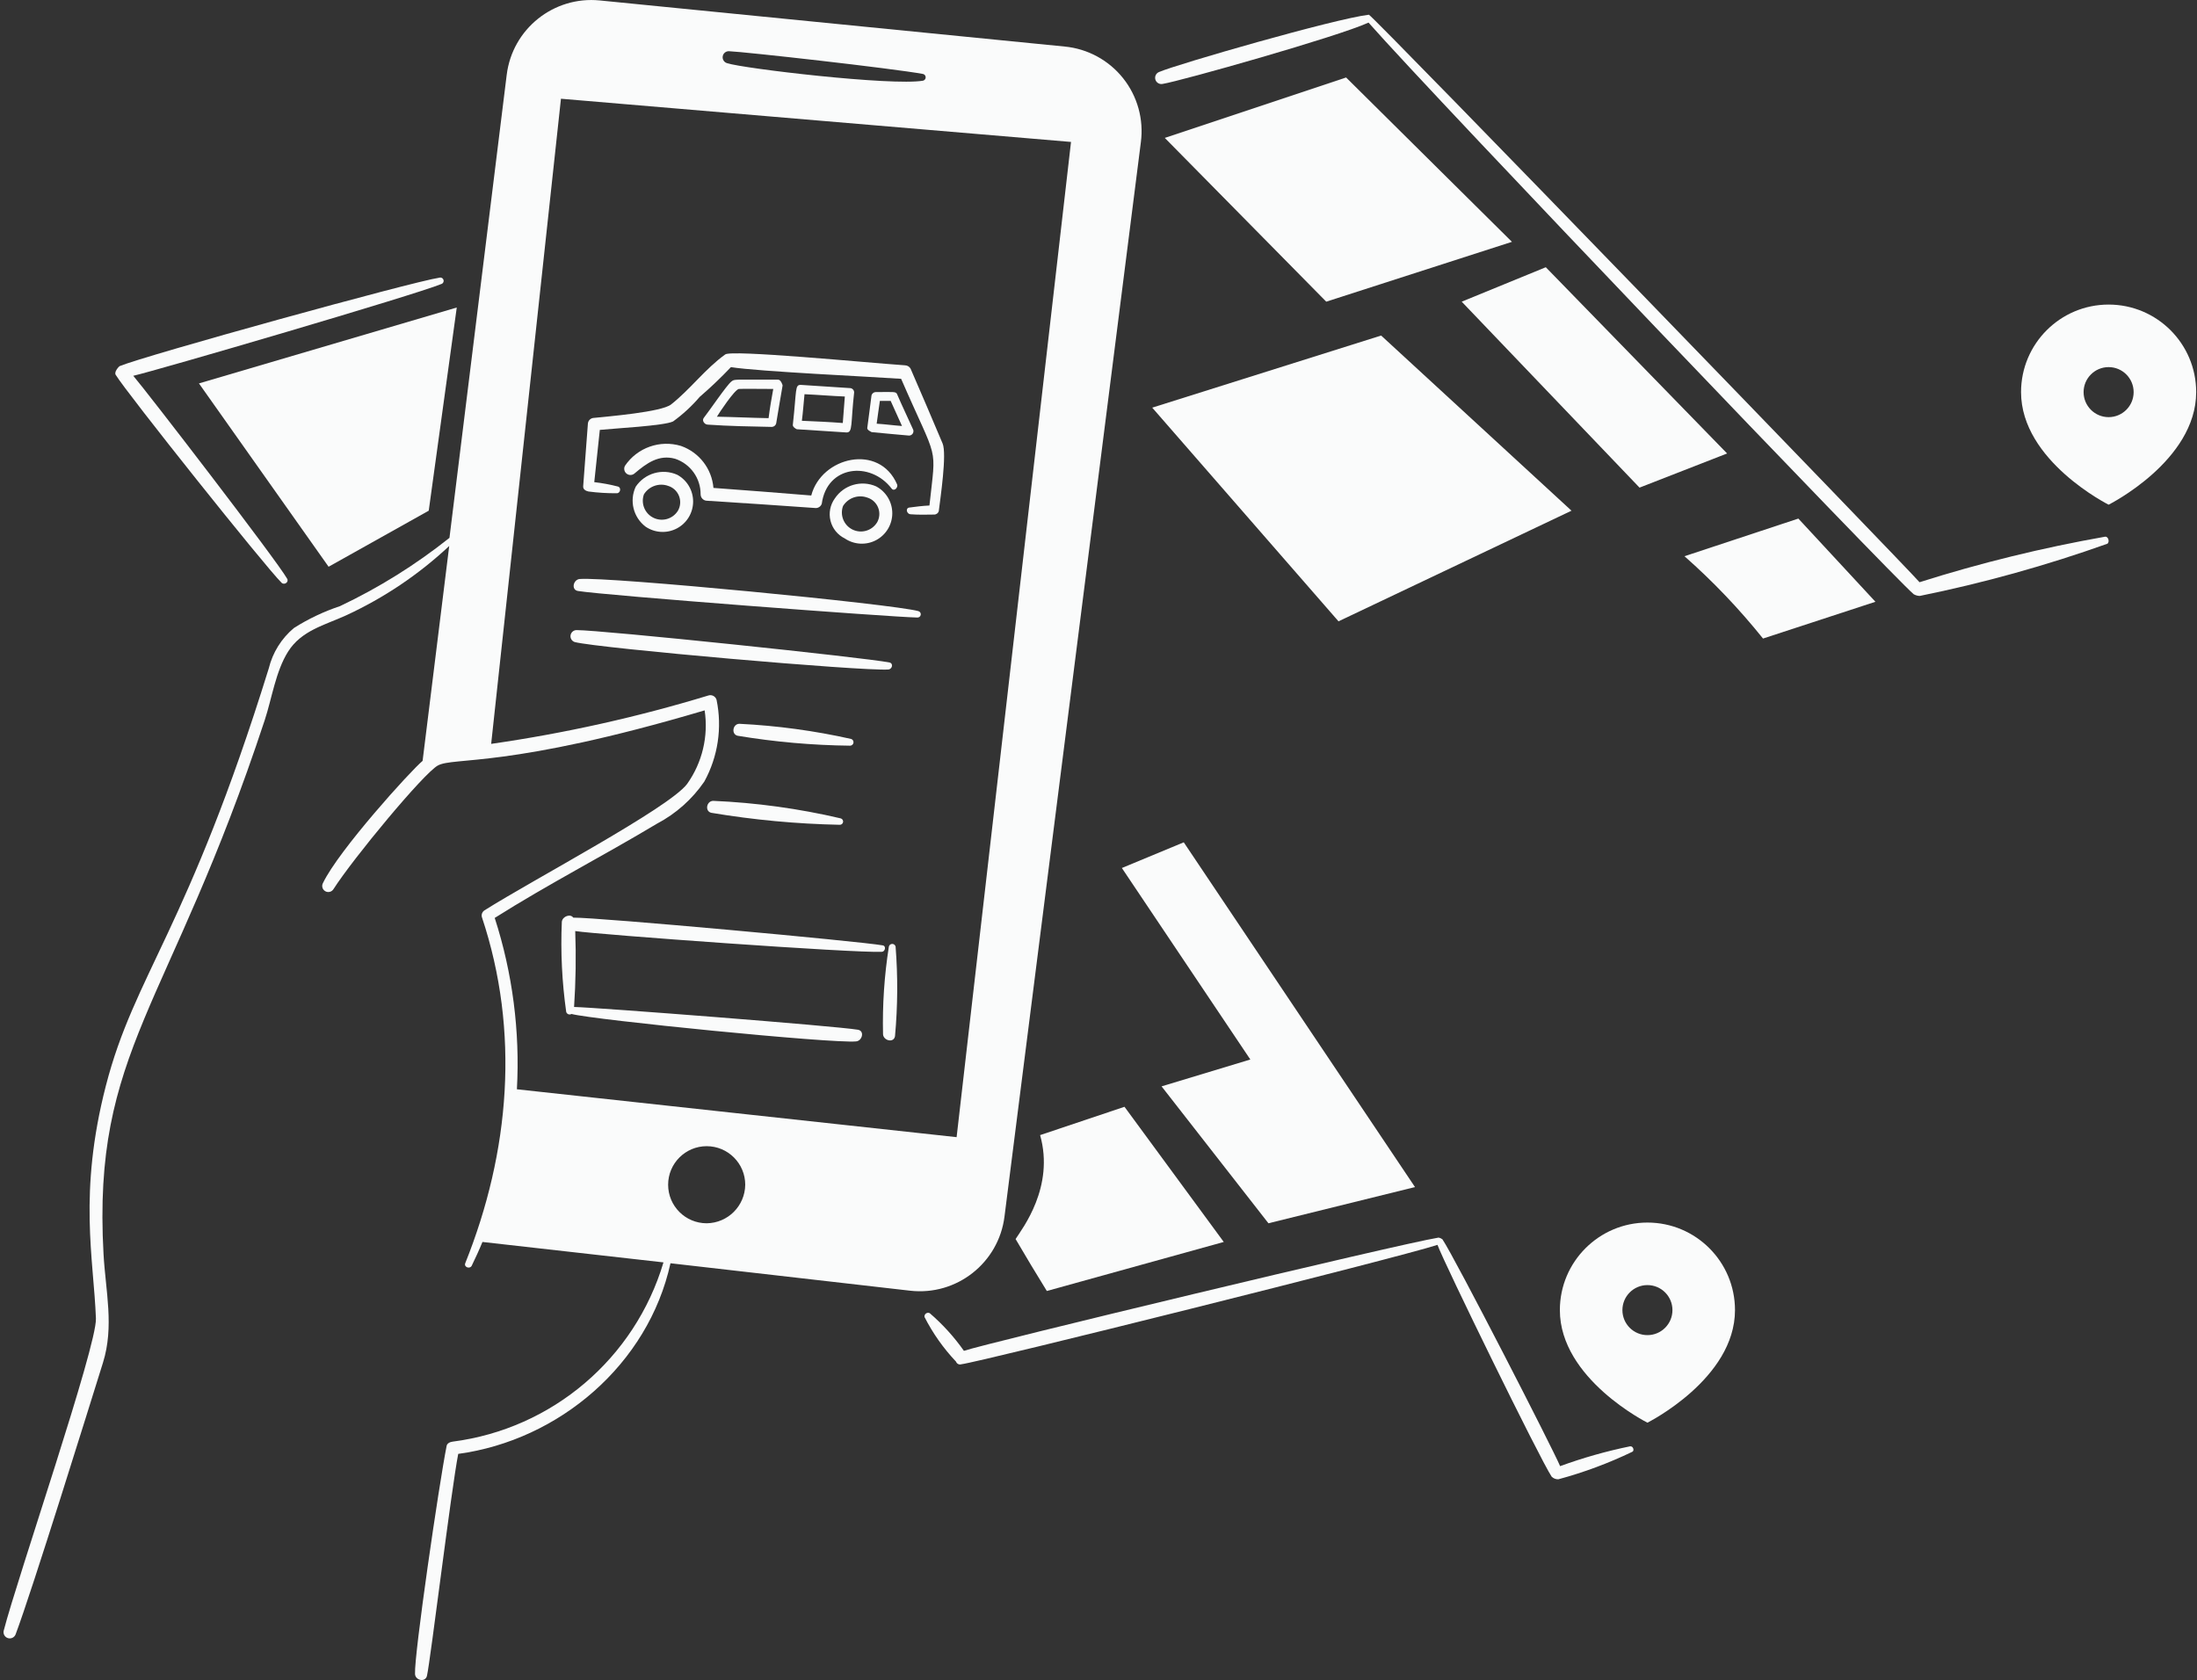 <svg width="540" height="413" viewBox="0 0 540 413" fill="none" xmlns="http://www.w3.org/2000/svg">
<rect x="0" y="0" width="540" height="413" fill="#333333" stroke="none"/>
<path fill-rule="evenodd" clip-rule="evenodd" d="M518.277 124.067C518.277 124.067 539.799 113.305 539.799 96.395C539.799 84.508 530.163 74.872 518.277 74.872C506.39 74.872 496.754 84.508 496.754 96.395C496.754 113.305 518.277 124.067 518.277 124.067ZM518.277 102.544C521.673 102.544 524.426 99.791 524.426 96.395C524.426 92.999 521.673 90.246 518.277 90.246C514.88 90.246 512.127 92.999 512.127 96.395C512.127 99.791 514.88 102.544 518.277 102.544Z" fill="#FAFBFB"/>
<path fill-rule="evenodd" clip-rule="evenodd" d="M404.921 349.734C404.921 349.734 426.444 338.973 426.444 322.062C426.444 310.176 416.808 300.54 404.921 300.54C393.034 300.54 383.398 310.176 383.398 322.062C383.398 338.973 404.921 349.734 404.921 349.734ZM404.921 328.212C408.317 328.212 411.07 325.458 411.07 322.062C411.07 318.666 408.317 315.913 404.921 315.913C401.525 315.913 398.772 318.666 398.772 322.062C398.772 325.458 401.525 328.212 404.921 328.212Z" fill="#FAFBFB"/>
<path d="M112.267 75.596L105.379 125.543L80.766 139.321L48.902 94.254L112.267 75.596Z" fill="#FAFBFB"/>
<path d="M286.293 33.903L330.858 19.046L371.619 59.45L325.978 74.16L286.293 33.903Z" fill="#FAFBFB"/>
<path d="M283.205 100.211L339.469 82.485L386.258 125.543L328.991 152.741L283.205 100.211Z" fill="#FAFBFB"/>
<path d="M359.274 74.16L379.941 65.693L424.506 111.476L402.978 119.872L359.274 74.16Z" fill="#FAFBFB"/>
<path d="M414.028 136.737L442.017 127.48L460.962 147.932L433.332 156.973C427.492 149.686 421.033 142.915 414.028 136.737Z" fill="#FAFBFB"/>
<path d="M275.744 213.379L290.955 207.065L347.791 291.816L311.769 300.716L285.502 267.059L307.319 260.456L275.744 213.379Z" fill="#FAFBFB"/>
<path d="M255.65 279.041C259.239 291.816 251.271 302.008 249.622 304.591C252.135 308.896 254.644 313.058 257.301 317.363L300.787 305.308L276.39 272.081L255.65 279.041Z" fill="#FAFBFB"/>
<path d="M517.438 131.93C501.995 134.654 486.749 138.394 471.799 143.125C469.38 140.204 337.251 3.617 336.455 3.617C327.986 4.622 289.295 15.797 284.928 17.684C284.169 17.96 283.755 18.776 283.979 19.552C284.202 20.327 284.988 20.797 285.777 20.627C290.241 19.913 328.833 9.013 336.37 5.554C352.876 24.286 464.831 141.335 470.352 146.068C470.81 146.336 471.328 146.484 471.859 146.498C487.525 143.317 502.945 139.024 518.002 133.653C518.588 133.137 518.157 131.862 517.438 131.93Z" fill="#FAFBFB"/>
<path d="M107.962 68.271C101.274 69.257 35.555 87.43 29.383 90.014C29.239 90.087 27.947 91.45 28.451 92.166C31.105 96.546 65.156 139.278 69.212 143.261C69.864 143.901 71.07 143.122 70.575 142.258C67.878 137.545 35.912 96.041 32.757 92.382C38.495 91.09 102.223 72.432 108.387 69.849C108.686 69.788 108.926 69.567 109.011 69.274C109.095 68.981 109.01 68.665 108.79 68.454C108.57 68.244 108.251 68.173 107.962 68.271Z" fill="#FAFBFB"/>
<path d="M400.682 355.541C394.829 356.74 389.072 358.372 383.46 360.421C381.808 356.402 357.624 309.253 354.539 304.662C354.265 304.449 353.947 304.302 353.607 304.231C343.486 305.883 241.513 330.424 236.921 332.076C234.514 328.656 231.693 325.547 228.523 322.819C228.224 322.668 227.866 322.697 227.594 322.893C227.323 323.089 227.183 323.419 227.231 323.751C229.276 327.763 231.887 331.461 234.984 334.73C235.168 335.26 235.741 335.546 236.276 335.376C241.012 334.809 343.631 309.183 353.318 306.024C354.899 310.403 378.364 358.427 381.378 363.005C381.814 363.442 382.413 363.676 383.029 363.651C389.275 361.965 395.353 359.706 401.183 356.903C401.758 356.688 401.472 355.47 400.682 355.541Z" fill="#FAFBFB"/>
<path d="M231.689 109.037C229.112 102.862 226.452 96.767 223.795 90.594C223.507 90.114 222.992 89.815 222.432 89.804C212.878 89.141 179.487 85.887 178.227 87.15C173.338 90.665 169.678 95.69 164.942 99.429C162.574 101.296 149.377 102.375 145.998 102.729C145.171 102.741 144.503 103.409 144.491 104.236C144.077 109.335 143.751 114.434 143.341 119.532C143.278 120.322 143.987 120.679 144.632 120.824C146.941 121.127 149.267 121.271 151.595 121.254C152.527 121.254 152.742 119.821 151.878 119.603C149.968 119.111 148.026 118.751 146.066 118.527C146.496 114.221 146.998 109.986 147.428 105.681C150.802 105.324 163.291 104.678 165.441 103.599C167.849 101.856 170.042 99.832 171.973 97.571C174.653 95.261 177.216 92.818 179.652 90.252C186.325 91.328 214.385 92.62 221.489 93.124C230.715 114.346 230.097 108.819 228.449 124.268C226.797 124.339 225.146 124.552 223.497 124.77C222.492 124.908 222.852 126.35 223.781 126.421C225.718 126.568 227.656 126.529 229.593 126.492C230.126 126.506 230.6 126.156 230.743 125.642C231.123 122.538 232.76 111.609 231.689 109.037Z" fill="#FAFBFB"/>
<path d="M199.398 121.807C191.43 121.161 183.323 120.515 175.357 119.943C174.968 115.234 171.847 111.193 167.389 109.627C162.224 108.057 156.639 110.035 153.612 114.504C153.256 115.159 153.423 115.975 154.009 116.436C154.594 116.897 155.426 116.87 155.98 116.371C158.937 113.878 161.928 111.66 165.956 112.782C169.706 114.043 172.225 117.567 172.205 121.523C172.211 122.392 172.914 123.095 173.782 123.101C182.683 123.668 191.58 124.251 200.55 124.897C201.208 124.876 201.782 124.446 201.987 123.821C203.256 114.405 213.906 113.281 219.138 120.087C219.792 120.937 220.803 119.804 220.5 119.085C216.138 108.93 201.899 112.267 199.398 121.807Z" fill="#FAFBFB"/>
<path d="M189.699 104.947C190.208 104.938 190.648 104.59 190.775 104.097C191.248 101.007 191.852 97.866 192.356 94.767C192.356 94.625 191.925 93.334 191.279 93.334C179.963 93.334 180.601 93.186 179.796 93.764C178.711 94.54 174.253 101.129 172.978 102.732C172.468 103.372 173.123 104.327 173.913 104.384C179.215 104.757 184.459 104.84 189.699 104.947ZM181.592 95.617C182.093 95.546 187.824 95.617 190.059 95.617C189.628 97.985 189.209 100.353 188.911 102.794C184.677 102.721 180.442 102.511 176.21 102.435C176.711 101.574 180.516 95.832 181.592 95.617Z" fill="#FAFBFB"/>
<path d="M195.871 105.522C199.89 105.805 204.052 106.023 208.071 106.31C209.637 106.31 209.068 104.284 209.938 96.478C209.941 96.191 209.829 95.915 209.627 95.712C209.424 95.51 209.148 95.397 208.861 95.401C204.842 95.118 200.822 94.9 196.806 94.614C195.347 94.614 195.831 95.781 194.868 104.443C194.803 105.018 195.8 105.522 195.871 105.522ZM197.092 103.44C197.375 101.287 197.522 99.061 197.738 96.908C201.038 97.053 204.267 97.339 207.652 97.475C207.507 99.627 207.292 101.851 207.15 103.99C203.765 103.726 200.392 103.582 197.092 103.44Z" fill="#FAFBFB"/>
<path d="M214.243 106.227C217.257 106.511 220.412 106.828 223.429 107.077C223.822 107.078 224.185 106.866 224.378 106.524C224.571 106.182 224.565 105.762 224.361 105.426C223.069 102.556 221.704 99.718 220.486 96.885C220.188 96.2 219.562 96.384 215.248 96.384C214.661 96.4 214.188 96.873 214.172 97.46C213.829 100.047 213.535 102.559 213.166 105.211C213.096 105.737 214.172 106.168 214.243 106.227ZM221.707 104.721C219.625 104.576 217.616 104.29 215.475 104.154C215.758 102.287 215.976 100.35 216.262 98.557H218.919C219.84 100.562 220.772 102.65 221.707 104.732L221.707 104.721Z" fill="#FAFBFB"/>
<path d="M166.449 116.708C162.787 115.08 158.485 116.32 156.252 119.648C154.645 123.091 155.661 127.188 158.691 129.48C160.977 131.026 163.928 131.188 166.37 129.901C168.811 128.615 170.346 126.088 170.362 123.329C170.379 120.569 168.875 118.024 166.449 116.708ZM166.594 125.605C165.316 127.606 162.739 128.329 160.608 127.284C158.476 126.239 157.469 123.759 158.269 121.523C159.516 119.518 161.992 118.651 164.217 119.441C165.451 119.821 166.441 120.746 166.905 121.95C167.369 123.154 167.254 124.505 166.594 125.614L166.594 125.605Z" fill="#FAFBFB"/>
<path d="M215.39 119.586C211.728 117.945 207.417 119.189 205.193 122.529C204.046 124.11 203.655 126.116 204.126 128.012C204.596 129.908 205.879 131.499 207.632 132.361C209.918 133.914 212.875 134.08 215.321 132.792C217.767 131.504 219.303 128.971 219.316 126.207C219.329 123.442 217.816 120.896 215.381 119.586L215.39 119.586ZM215.534 128.486C214.26 130.499 211.673 131.229 209.534 130.177C207.396 129.126 206.393 126.632 207.209 124.393C208.455 122.385 210.933 121.518 213.158 122.314C214.393 122.691 215.386 123.615 215.851 124.82C216.317 126.024 216.203 127.376 215.543 128.486L215.534 128.486Z" fill="#FAFBFB"/>
<path d="M225.724 150.229C219.594 148.501 149.44 141.731 142.48 142.335C140.902 142.471 140.327 144.989 142.049 145.278C148.437 146.348 218.549 151.665 225.438 151.807C225.855 151.847 226.233 151.561 226.308 151.15C226.382 150.738 226.129 150.337 225.724 150.229Z" fill="#FAFBFB"/>
<path d="M218.62 162.859C212.671 161.65 148.006 154.894 141.692 154.894C140.957 154.911 140.341 155.455 140.235 156.182C140.128 156.91 140.562 157.608 141.262 157.835C147.071 159.347 211.875 165.026 218.334 164.582C219.339 164.511 219.628 163.063 218.62 162.859Z" fill="#FAFBFB"/>
<path d="M209.218 181.659C200.183 179.635 190.99 178.387 181.742 177.929C180.094 177.929 179.663 180.504 181.312 180.872C190.445 182.392 199.682 183.208 208.941 183.311C209.354 183.309 209.706 183.009 209.774 182.602C209.843 182.194 209.608 181.796 209.218 181.659Z" fill="#FAFBFB"/>
<path d="M206.635 201.179C196.339 198.766 185.84 197.324 175.275 196.87C173.624 196.93 173.196 199.454 174.845 199.813C185.261 201.557 195.79 202.541 206.349 202.756C206.765 202.797 207.144 202.511 207.218 202.099C207.293 201.687 207.039 201.287 206.635 201.179Z" fill="#FAFBFB"/>
<path d="M216.96 232.397C211.051 231.366 146.995 225.508 140.891 225.579C140.245 224.576 138.276 225.216 138.092 226.584C137.771 233.993 138.131 241.415 139.168 248.758C139.245 249.018 139.437 249.229 139.69 249.327C139.943 249.426 140.228 249.402 140.46 249.262C145.842 250.695 204.542 256.573 210.425 256.006C211.932 255.862 212.578 253.426 210.856 253.137C205.329 252.208 146.916 247.681 141.103 247.54C141.517 241.329 141.612 235.102 141.386 228.881C146.697 229.731 210.136 234.334 216.733 233.98C217.543 233.977 217.9 232.561 216.96 232.397Z" fill="#FAFBFB"/>
<path d="M220.126 232.683C220.031 232.305 219.692 232.04 219.302 232.04C218.912 232.04 218.572 232.305 218.477 232.683C217.351 239.825 216.871 247.055 217.041 254.284C217.189 255.862 219.704 256.44 219.984 254.715C220.656 247.388 220.703 240.017 220.126 232.683Z" fill="#FAFBFB"/>
<path d="M261.678 11.441L147.431 0.11C136.096 -1.023 125.931 7.103 124.541 18.409L110.474 132.217C102.179 138.829 93.15 144.463 83.564 149.008C79.581 150.331 75.776 152.138 72.234 154.39C69.173 156.953 67.011 160.426 66.062 164.304C46.115 228.604 33.071 239.546 26.017 266.923C19.219 293.331 23.018 309.387 23.579 324.119C23.836 330.937 4.289 387.776 0.901 400.905C0.731 401.694 1.201 402.48 1.976 402.703C2.751 402.927 3.567 402.513 3.844 401.754C7.923 390.914 21.794 346.213 25.301 335.013C28.108 326.048 25.952 317.431 25.445 308.248C22.672 258.142 41.631 248.118 65.056 177.065C66.832 171.683 67.756 165.038 70.798 160.2C74.075 154.991 79.777 153.685 85.006 151.303C94.337 147.01 102.915 141.242 110.412 134.222L103.871 187.044C100.857 189.554 83.27 209 79.401 217.038C78.984 217.752 79.225 218.668 79.939 219.084C80.652 219.5 81.568 219.259 81.984 218.545C86.85 210.957 104.118 190.112 107.605 188.191C111.539 186.024 124.841 188.976 173.193 174.629C174.157 180.987 172.613 187.471 168.888 192.712C164.472 198.621 130.999 216.251 119.085 223.786C118.534 224.137 118.273 224.805 118.439 225.437C127.829 253.57 125.308 283.194 114.349 310.545C113.978 311.474 115.425 312.052 115.927 311.191C116.862 309.253 117.793 307.245 118.584 305.308L163.075 310.33C156.035 333.969 135.727 351.24 111.264 354.394C110.619 354.464 109.828 354.824 109.757 355.541C107.891 364.942 101.789 406.709 102.007 411.516C102.078 413.093 104.557 413.665 104.948 411.946C105.837 407.918 110.896 366.305 112.627 357.407C137.457 354.034 159.345 335.376 164.797 310.545L223.715 317.292C235.13 318.589 245.463 310.463 246.894 299.065L280.41 34.979C281.155 29.355 279.579 23.669 276.046 19.229C272.513 14.789 267.326 11.978 261.678 11.441ZM179.15 12.588C183.025 12.735 219.373 16.805 226.874 18.185C227.255 18.277 227.523 18.619 227.523 19.011C227.523 19.403 227.255 19.744 226.874 19.836C219.186 21.159 182.614 16.837 178.72 15.531C177.99 15.331 177.524 14.618 177.634 13.869C177.743 13.12 178.394 12.571 179.15 12.588ZM173.697 300.716C168.464 300.718 164.221 296.476 164.22 291.243C164.22 286.008 168.462 281.765 173.696 281.766C178.928 281.766 183.17 286.009 183.17 291.242C183.112 296.45 178.905 300.658 173.697 300.716ZM235.125 279.545C199.029 275.597 163.075 271.722 127.05 267.776C127.83 253.519 125.982 239.241 121.598 225.652C134.659 217.398 148.351 210.356 161.498 202.473C166.151 200.022 170.137 196.474 173.111 192.137C176.473 186.011 177.542 178.888 176.125 172.046C176.008 171.632 175.728 171.284 175.349 171.081C174.971 170.878 174.526 170.838 174.117 170.969C156.648 176.288 138.799 180.265 120.725 182.866L137.877 24.272L263.244 34.892L235.125 279.545Z" fill="#FAFBFB"/>
</svg>
